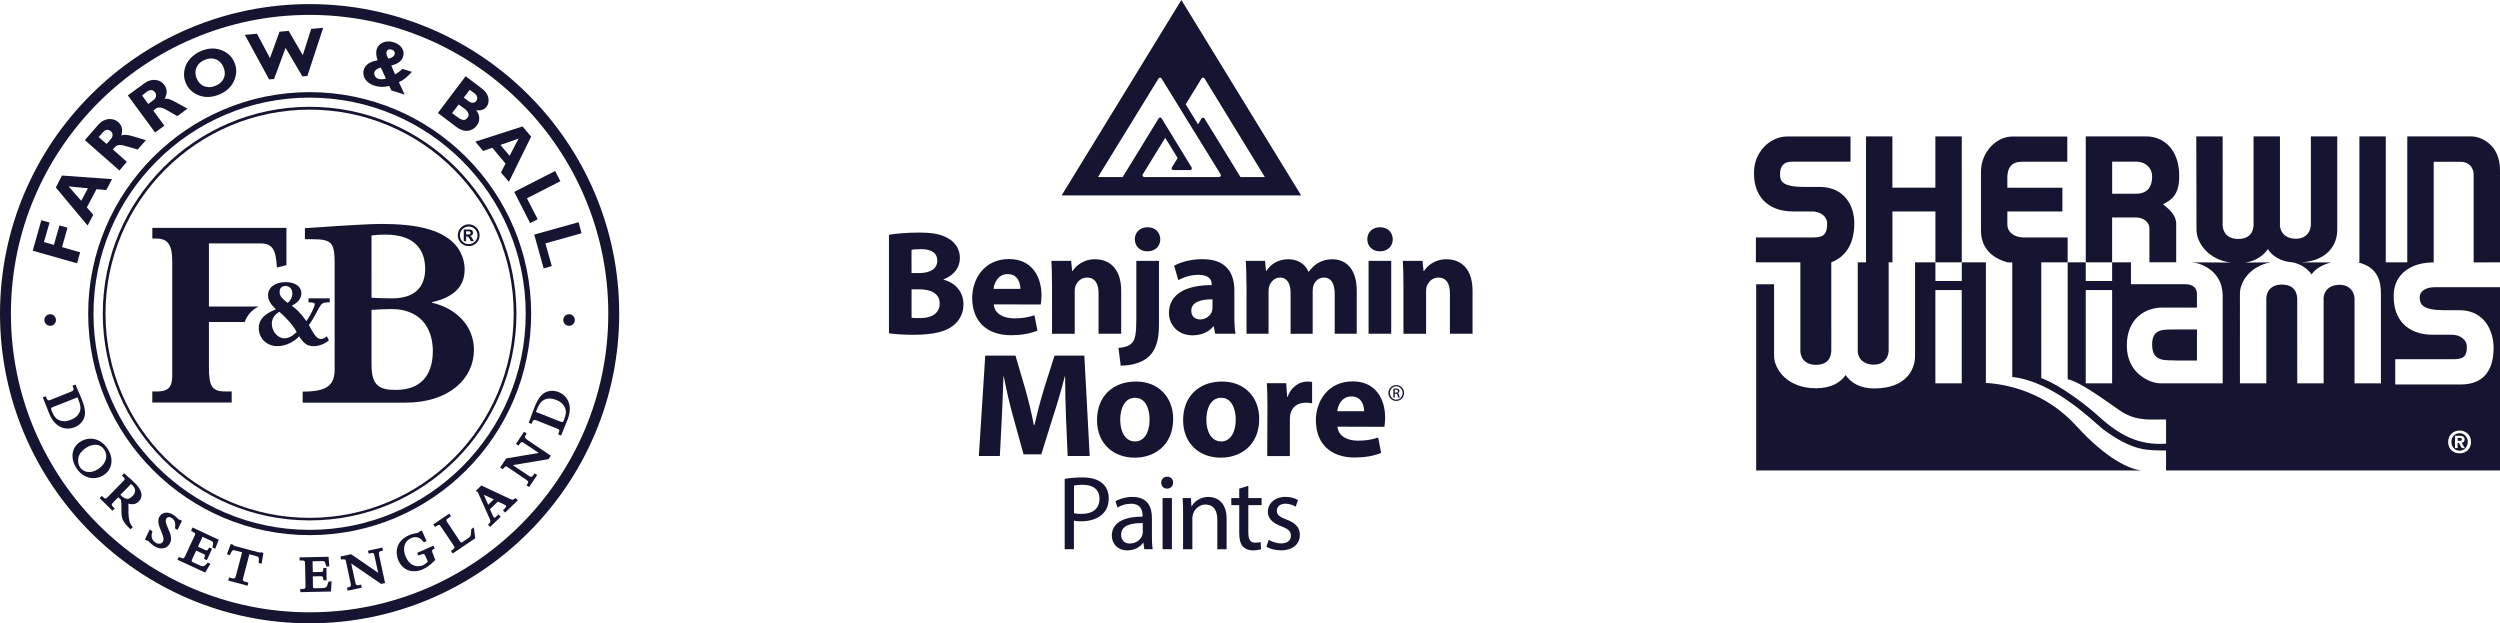 <svg xml:space="preserve" style="enable-background:new 0 0 616.11 153.61;" viewBox="0 0 616.11 153.61" y="0px" x="0px" xmlns:xlink="http://www.w3.org/1999/xlink" xmlns="http://www.w3.org/2000/svg" id="Layer_1" version="1.1">
<style type="text/css">
	.st0{fill:#151531;}
	.st1{fill-rule:evenodd;clip-rule:evenodd;fill:#151531;}
</style>
<g>
	<path d="M291.14,0l-29.51,48.16h59.03L291.14,0z M300.44,43.63L300.44,43.63l-5.34,0h-7.8l-5.31,0
		c0,0-0.43-0.02-0.43-0.43c0-0.07,0.06-0.21,0.06-0.21l5.54-9.02l3.06,4.98l-1.43,2.31h-0.01c-0.04,0.07-0.06,0.14-0.06,0.22
		c0,0.24,0.19,0.43,0.43,0.43h4.15c0.24,0,0.43-0.19,0.43-0.43c0-0.08-0.02-0.15-0.06-0.22v0l-7.39-12.08l-0.07-0.09
		c-0.07-0.08-0.19-0.13-0.3-0.13c-0.27,0-0.37,0.21-0.37,0.21l-8.86,14.46l-6.09,0l14.91-24.27c0.07-0.13,0.22-0.22,0.38-0.22
		c0.26,0,0.38,0.22,0.38,0.22l14.57,23.63v0.01c0.03,0.06,0.05,0.13,0.05,0.2C300.87,43.43,300.68,43.63,300.44,43.63z
		 M296.85,29.22c-0.08-0.13-0.21-0.21-0.38-0.21c-0.26,0-0.37,0.22-0.37,0.22l-0.86,1.41l-3.03-4.93l3.89-6.35
		c0,0,0.11-0.23,0.38-0.23c0.16,0,0.3,0.09,0.38,0.22l14.85,24.28h-6L296.85,29.22z" class="st0"></path>
	<path d="M219.09,57.87c1.47-0.3,4.41-0.55,7.23-0.55c3.42,0,5.51,0.33,7.3,1.4c1.73,0.92,2.94,2.6,2.94,4.88
		c0,2.16-1.28,4.19-4.04,5.25v0.07c2.82,0.74,4.92,2.9,4.92,6.1c0,2.28-1.03,4.04-2.57,5.25c-1.8,1.43-4.81,2.24-9.73,2.24
		c-2.75,0-4.81-0.19-6.06-0.37V57.87z M224.64,67.3h1.83c2.97,0,4.52-1.21,4.52-3.04c0-1.88-1.43-2.86-3.96-2.86
		c-1.25,0-1.95,0.07-2.39,0.18V67.3z M224.64,78.28c0.55,0.11,1.21,0.11,2.17,0.11c2.53,0,4.77-0.99,4.77-3.6
		c0-2.5-2.24-3.49-5.02-3.49h-1.91V78.28z" class="st0"></path>
	<path d="M244.91,75.01c0.18,2.35,2.46,3.45,5.07,3.45c1.91,0,3.45-0.26,4.95-0.77l0.74,3.78
		c-1.84,0.77-4.07,1.14-6.5,1.14c-6.09,0-9.58-3.52-9.58-9.18c0-4.56,2.86-9.59,9.07-9.59c5.8,0,8.01,4.52,8.01,8.96
		c0,0.95-0.11,1.8-0.19,2.24L244.91,75.01z M251.47,71.19c0-1.33-0.59-3.64-3.12-3.64c-2.39,0-3.34,2.17-3.49,3.64H251.47z" class="st0"></path>
	<path d="M259.26,70.02c0-2.24-0.07-4.11-0.14-5.73h4.85l0.26,2.5h0.11c0.74-1.17,2.53-2.9,5.54-2.9
		c3.67,0,6.43,2.46,6.43,7.75v10.61h-5.58v-9.95c0-2.31-0.81-3.89-2.83-3.89c-1.54,0-2.46,1.07-2.86,2.09
		c-0.15,0.37-0.18,0.88-0.18,1.4v10.36h-5.59V70.02z" class="st0"></path>
	<path d="M275.64,85.74c1.43-0.11,2.6-0.44,3.3-1.18c0.81-0.84,1.1-2.27,1.1-5.84V64.29h5.58v15.79
		c0,3.89-0.84,6.28-2.53,7.82c-1.66,1.51-4.26,2.21-6.9,2.21L275.64,85.74z M282.76,61.94c-1.87,0-3.09-1.32-3.09-2.97
		c0-1.69,1.25-2.97,3.16-2.97c1.91,0,3.08,1.28,3.12,2.97c0,1.65-1.21,2.97-3.16,2.97H282.76z" class="st0"></path>
	<path d="M304.2,77.91c0,1.69,0.07,3.34,0.3,4.33h-5.04l-0.33-1.8h-0.11c-1.18,1.43-3.01,2.2-5.14,2.2
		c-3.64,0-5.8-2.64-5.8-5.51c0-4.66,4.19-6.87,10.54-6.87v-0.22c0-0.95-0.52-2.31-3.27-2.31c-1.84,0-3.78,0.62-4.96,1.32l-1.03-3.56
		c1.25-0.7,3.71-1.62,6.98-1.62c5.99,0,7.86,3.52,7.86,7.75V77.91z M298.8,73.76c-2.93,0-5.21,0.69-5.21,2.83
		c0,1.43,0.96,2.13,2.21,2.13c1.36,0,2.53-0.92,2.9-2.05c0.07-0.3,0.11-0.63,0.11-0.96V73.76z" class="st0"></path>
	<path d="M307.18,70.02c0-2.24-0.08-4.11-0.15-5.73h4.74l0.22,2.46h0.11c0.77-1.18,2.39-2.86,5.44-2.86
		c2.35,0,4.14,1.21,4.92,3.09h0.07c0.7-0.96,1.47-1.69,2.35-2.21c1-0.55,2.1-0.88,3.42-0.88c3.45,0,6.06,2.42,6.06,7.78v10.58h-5.43
		v-9.73c0-2.6-0.84-4.11-2.65-4.11c-1.32,0-2.2,0.88-2.6,1.95c-0.11,0.4-0.18,0.95-0.18,1.4v10.5h-5.44V72.19
		c0-2.24-0.81-3.78-2.6-3.78c-1.43,0-2.28,1.1-2.61,1.98c-0.18,0.44-0.22,0.95-0.22,1.43v10.43h-5.43V70.02z" class="st0"></path>
	<path d="M340.04,61.94c-1.87,0-3.08-1.32-3.08-2.97c0-1.69,1.24-2.97,3.16-2.97c1.91,0,3.08,1.28,3.12,2.97
		c0,1.65-1.21,2.97-3.16,2.97H340.04z M337.28,64.29h5.58v17.96h-5.58V64.29z" class="st0"></path>
	<path d="M345.87,70.02c0-2.24-0.07-4.11-0.15-5.73h4.85l0.26,2.5h0.11c0.74-1.17,2.53-2.9,5.54-2.9
		c3.67,0,6.42,2.46,6.42,7.75v10.61h-5.58v-9.95c0-2.31-0.81-3.89-2.83-3.89c-1.54,0-2.45,1.07-2.86,2.09
		c-0.14,0.37-0.18,0.88-0.18,1.4v10.36h-5.58V70.02z" class="st0"></path>
	<path d="M262.71,102.91c-0.11-2.97-0.22-6.53-0.22-10.17h-0.07c-0.81,3.16-1.83,6.68-2.79,9.58l-3.01,9.65h-4.37
		l-2.64-9.54c-0.81-2.94-1.62-6.43-2.24-9.69h-0.07c-0.11,3.34-0.26,7.16-0.41,10.24l-0.48,9.4h-5.18l1.58-24.75h7.45l2.43,8.3
		c0.81,2.83,1.54,5.91,2.09,8.81h0.15c0.66-2.87,1.5-6.09,2.35-8.89l2.61-8.22h7.34l1.32,24.75h-5.43L262.71,102.91z" class="st0"></path>
	<path d="M279.64,112.79c-5.25,0-9.29-3.45-9.29-9.25c0-5.8,3.82-9.51,9.62-9.51c5.47,0,9.15,3.78,9.15,9.21
		c0,6.54-4.67,9.55-9.44,9.55H279.64z M279.75,108.79c2.21,0,3.56-2.17,3.56-5.4c0-2.64-1.02-5.36-3.56-5.36
		c-2.64,0-3.68,2.72-3.68,5.4c0,3.04,1.29,5.36,3.64,5.36H279.75z" class="st0"></path>
	<path d="M300.86,112.79c-5.25,0-9.29-3.45-9.29-9.25c0-5.8,3.82-9.51,9.62-9.51c5.47,0,9.14,3.78,9.14,9.21
		c0,6.54-4.66,9.55-9.44,9.55H300.86z M300.97,108.79c2.21,0,3.57-2.17,3.57-5.4c0-2.64-1.03-5.36-3.57-5.36
		c-2.64,0-3.67,2.72-3.67,5.4c0,3.04,1.29,5.36,3.64,5.36H300.97z" class="st0"></path>
	<path d="M312.35,100.34c0-2.64-0.04-4.37-0.15-5.91h4.78l0.22,3.35h0.14c0.92-2.65,3.09-3.75,4.84-3.75
		c0.52,0,0.77,0.03,1.18,0.11v5.25c-0.47-0.07-0.92-0.15-1.54-0.15c-2.06,0-3.45,1.07-3.82,2.83c-0.07,0.37-0.12,0.77-0.12,1.25
		v9.07h-5.58L312.35,100.34z" class="st0"></path>
	<path d="M329.61,105.15c0.18,2.35,2.46,3.45,5.07,3.45c1.91,0,3.45-0.26,4.96-0.77l0.73,3.78
		c-1.83,0.77-4.08,1.14-6.5,1.14c-6.09,0-9.58-3.52-9.58-9.18c0-4.55,2.86-9.58,9.07-9.58c5.8,0,8,4.51,8,8.96
		c0,0.96-0.11,1.8-0.18,2.24L329.61,105.15z M336.18,101.33c0-1.32-0.59-3.63-3.12-3.63c-2.39,0-3.35,2.17-3.49,3.63H336.18z" class="st0"></path>
	<path d="M262.41,118.02c1.1-0.21,2.53-0.36,4.35-0.36c2.24,0,3.88,0.52,4.92,1.46c0.97,0.83,1.56,2.11,1.56,3.67
		c0,1.59-0.47,2.84-1.38,3.75c-1.2,1.27-3.15,1.93-5.37,1.93c-0.68,0-1.3-0.02-1.83-0.16v7.04h-2.27V118.02z M264.68,126.47
		c0.5,0.13,1.15,0.18,1.88,0.18c2.77,0,4.4-1.35,4.4-3.72c0-2.34-1.64-3.46-4.14-3.46c-0.99,0-1.74,0.1-2.14,0.19V126.47z" class="st0"></path>
	<path d="M283.88,132.33c0,1.1,0.05,2.16,0.18,3.02H282l-0.21-1.59h-0.08c-0.68,0.99-2.06,1.88-3.85,1.88
		c-2.56,0-3.86-1.8-3.86-3.62c0-3.05,2.71-4.72,7.58-4.69v-0.26c0-1.04-0.29-2.94-2.86-2.92c-1.2,0-2.42,0.34-3.31,0.94l-0.52-1.54
		c1.04-0.65,2.58-1.09,4.17-1.09c3.88,0,4.82,2.63,4.82,5.16V132.33z M281.64,128.92c-2.51-0.05-5.35,0.39-5.35,2.84
		c0,1.51,0.99,2.19,2.13,2.19c1.67,0,2.74-1.04,3.1-2.11c0.07-0.24,0.11-0.5,0.11-0.73V128.92z" class="st0"></path>
	<path d="M287.6,120.42c-0.86,0-1.43-0.68-1.43-1.48c0-0.81,0.59-1.46,1.48-1.46c0.89,0,1.46,0.65,1.46,1.46
		c0,0.81-0.58,1.48-1.49,1.48H287.6z M286.51,122.74h2.3v12.61h-2.3V122.74z" class="st0"></path>
	<path d="M291.56,126.15c0-1.33-0.03-2.37-0.11-3.41h2.04l0.13,2.06h0.05c0.62-1.17,2.09-2.34,4.17-2.34
		c1.75,0,4.45,1.04,4.45,5.36v7.54H300v-7.27c0-2.04-0.75-3.75-2.92-3.75c-1.48,0-2.66,1.07-3.07,2.35
		c-0.11,0.29-0.16,0.7-0.16,1.07v7.61h-2.29V126.15z" class="st0"></path>
	<path d="M307.64,119.72v3.02h3.28v1.75h-3.28v6.8c0,1.56,0.44,2.45,1.71,2.45c0.63,0,0.99-0.06,1.33-0.16l0.1,1.75
		c-0.44,0.16-1.14,0.31-2.02,0.31c-1.07,0-1.93-0.37-2.48-0.97c-0.62-0.71-0.88-1.82-0.88-3.3v-6.88h-1.95v-1.75h1.95v-2.32
		L307.64,119.72z" class="st0"></path>
	<path d="M312.66,133.03c0.7,0.42,1.9,0.89,3.05,0.89c1.64,0,2.42-0.81,2.42-1.88c0-1.1-0.65-1.69-2.32-2.32
		c-2.29-0.83-3.36-2.06-3.36-3.57c0-2.03,1.67-3.7,4.35-3.7c1.28,0,2.4,0.34,3.08,0.78l-0.55,1.64c-0.5-0.29-1.4-0.73-2.58-0.73
		c-1.35,0-2.08,0.78-2.08,1.72c0,1.07,0.73,1.54,2.37,2.17c2.16,0.81,3.3,1.9,3.3,3.8c0,2.24-1.74,3.8-4.69,3.8
		c-1.38,0-2.66-0.37-3.54-0.89L312.66,133.03z" class="st0"></path>
	<path d="M344.11,94.89c1.07,0,1.92,0.87,1.92,1.96c0,1.11-0.85,1.96-1.93,1.96c-1.07,0-1.94-0.86-1.94-1.96
		C342.16,95.76,343.03,94.89,344.11,94.89L344.11,94.89z M344.1,95.19c-0.87,0-1.57,0.74-1.57,1.65c0,0.93,0.71,1.66,1.58,1.66
		c0.87,0.01,1.56-0.73,1.56-1.65C345.67,95.93,344.98,95.19,344.1,95.19L344.1,95.19z M343.73,97.98h-0.35V95.8
		c0.18-0.03,0.35-0.05,0.62-0.05c0.33,0,0.55,0.07,0.68,0.17c0.13,0.09,0.2,0.24,0.2,0.45c0,0.28-0.19,0.46-0.43,0.53v0.02
		c0.19,0.03,0.32,0.2,0.36,0.53c0.06,0.34,0.1,0.47,0.14,0.54h-0.37c-0.04-0.07-0.1-0.27-0.14-0.56c-0.05-0.27-0.19-0.38-0.47-0.38
		h-0.25V97.98z M343.73,96.77h0.26c0.28,0,0.53-0.1,0.53-0.37c0-0.19-0.14-0.39-0.53-0.39c-0.12,0-0.19,0.01-0.26,0.02V96.77z" class="st0"></path>
</g>
<g>
	<path d="M511.7,104.96c-7.27-7.96-16.26-10.22-22.29-10.59V64.65h-5.94v4.6h-6.5v-4.6h-5.02v23.04
		c0,3.53-2.32,8.04-10.08,8.04c-3.53,0-5.85-1.49-7.01-3.3c-1.3,1.81-3.48,3.25-7.34,3.25c-6.97,0-10.31-4.6-10.31-8.03v-17.6h-4.41
		v45.89h94.8C524.98,115.55,519.5,113.51,511.7,104.96L511.7,104.96z M483.46,94.47h-6.5V71.48h6.5V94.47z M533.06,50.34
		c1.95-1.02,4-2.14,4-6.97c0-6.6-3.9-9.75-8.08-9.75h-14.96v31.03h6.5V53.59h5.85c1.95,0,3.34,1.21,3.34,2.69v8.36h6.6v-9.57
		C536.22,52.85,534.46,51.46,533.06,50.34L533.06,50.34z M526.47,47.74h-5.94v-7.9h6.13c1.86,0.09,3.72,1.3,3.72,3.72
		C530.37,45.98,529.25,47.74,526.47,47.74L526.47,47.74z" class="st1"></path>
	<path d="M476.96,33.62v12.63h-10.59V33.62h-6.5v31.03h-2.04v22.06c0.28,2.32,2.09,3.16,3.95,3.16
		c1.72,0,3.39-0.88,3.67-3.25V64.65h0.93V52.11h10.59v12.54h6.5V33.62H476.96L476.96,33.62z M448.81,46.07h-4.09
		c-5.76,0-6.04-1.58-6.04-3.16c0-2.14,1.11-3.06,2.88-3.06h14.49v-6.22h-15.51c-4.6,0-8.27,4.13-8.27,8.73v0.51
		c0,5.16,3.07,9.24,9.66,9.24h4.46c2.04-0.09,3.9,1.11,3.9,2.97c0,2.23-0.56,3.44-3.25,3.44h-14.31v6.13h10.96v22.02
		c0.23,2.32,1.86,3.25,3.81,3.25c2.14,0,3.58-0.93,3.81-3.25V64.65c3.58-1.39,5.67-4.55,5.67-9.66
		C456.98,50.81,454.66,46.26,448.81,46.07L448.81,46.07z M536.32,88.85h5.11v-7.66h-5.2c-2.79,0.09-5.95-0.46-5.85,3.9
		C530.46,89.45,533.99,88.66,536.32,88.85z" class="st1"></path>
	<path d="M616.11,64.65V41.89c0-6.13-4.55-8.27-7.06-8.27h-15.79v31.03h-5.3V33.62h-6.5v31.03h-0.42
		c5.04,1.15,5.72,4.77,5.72,7.71v22.11h-6.5V73.43c-0.28-2.37-1.95-3.25-3.67-3.25c-1.86,0-3.67,0.84-3.95,3.16v21.13h-6.5V73.38
		c-0.23-2.32-1.67-3.25-3.81-3.25c-1.95,0-3.58,0.93-3.81,3.25v21.09h-6.5V72.36c0-2.93,2.44-6.67,7.48-7.71l-6.16,0.06
		c2.78-0.41,4.47-1.79,5.56-3.31c1.07,1.67,3.12,3.06,6.2,3.27c2.2,0.51,3.63,1.63,4.58,2.96c0.82-1.28,2.61-2.41,4.83-2.97h-7.28
		c6.71-0.48,8.77-4.67,8.77-7.99V33.62h-6.5v21.97c-0.28,2.37-1.95,3.25-3.67,3.25c-1.86,0-3.67-0.84-3.95-3.16V33.62h-6.5v22.02
		c-0.23,2.32-1.67,3.25-3.81,3.25c-1.95,0-3.58-0.93-3.81-3.25V33.62h-6.5l0.05,22.99c0,3.11,2.74,7.33,8.43,8.1l-9.59-0.06
		c1.49,0,7.62,1.67,7.62,8.27v21.55H532.5c-2.79,0-8.36-2.51-8.36-9.29c0-6.78,4.64-9.38,8.73-9.38h8.55v-3.07
		c0.09-1.76-0.93-2.79-3.25-2.69h-13.01v-5.39h-4.64v4.6h-6.5v-4.6h-4.46v28.8c3.16,0.65,9.57,5.48,13.38,8.08
		c4.09,2.42,7.25,1.76,10.87,1.86v5.95c-6.6,0.46-11.43-2.04-16.44-6.6c-2.92-2.65-9.2-7.62-14.31-9.57V64.65h6.5v-6.13h-10.87
		c-2.42,0-3.99-1.49-3.99-3.06v-3.34h13.56v-5.85H494.7v-2.51c0-2.42,1.02-3.9,3.62-3.9h11.15v-6.22H496c-4.37,0-7.8,4.27-7.8,8.55
		v14.58c0,4.74,3.16,6.97,6.6,7.9h1.11v28.24c9.85,1.02,19.41,10.4,22.29,12.82c7.71,5.67,11.05,5.2,15.61,5.3v4.92h82.3V70.78
		h-16.07c-2.04,0-3.72,0.84-3.72,2.51c0,1.76,0.74,3.16,6.04,3.16h4.09c5.85,0.18,8.08,5.11,8.08,9.29c0,5.11-2.14,9.01-8.08,9.01
		h-16.16v-6.22h14.31c2.69,0,3.34-0.84,3.34-3.06c0-1.86-1.86-3.07-3.9-2.97h-4.46c-6.6,0-9.66-4.09-9.66-9.24v-0.51
		c0-4.39,3.22-7.76,9.01-8.06l0.84-0.02v-24.8h6.6c2.14,0,3.25,1.49,3.25,3.25v21.55L616.11,64.65L616.11,64.65L616.11,64.65z
		 M520.52,94.47h-6.5V71.48h6.5V94.47L520.52,94.47z M606.15,106.11c1.49,0,2.82,1.03,2.82,2.81c0,1.78-1.33,2.81-2.82,2.81
		c-1.49,0-2.82-1.03-2.82-2.81C603.33,107.14,604.66,106.11,606.15,106.11z" class="st1"></path>
	<path d="M606.15,106.76c-1.12,0-2.01,0.86-2.01,2.15c0,1.29,0.9,2.16,2.01,2.15v0.01c1.08,0,2.01-0.87,2.01-2.16
		C608.16,107.62,607.23,106.76,606.15,106.76z M606.68,110.42l-0.7-1.27h-0.31v1.27h-0.65v-3.02h1.13c0.78,0,1.24,0.22,1.24,0.91
		c0,0.56-0.33,0.76-0.73,0.79l0.77,1.32L606.68,110.42L606.68,110.42L606.68,110.42z" class="st1"></path>
	<path d="M606.25,108.64c0.29,0,0.46-0.06,0.46-0.39c0-0.31-0.33-0.34-0.58-0.34h-0.45v0.73H606.25z" class="st1"></path>
</g>
<g>
	<path d="M76.3,24.06c-29.36,0-53.26,23.9-53.26,53.26s23.9,53.26,53.26,53.26s53.26-23.9,53.26-53.26
		S105.66,24.06,76.3,24.06 M76.3,131.88c-30.09,0-54.57-24.48-54.57-54.57s24.48-54.6,54.57-54.6s54.6,24.48,54.6,54.6
		S106.42,131.88,76.3,131.88" class="st0"></path>
	<path d="M76.3,3.67C35.71,3.67,2.69,36.7,2.69,77.29S35.71,150.9,76.3,150.9s73.61-33.02,73.61-73.61
		S116.89,3.67,76.3,3.67 M76.3,153.61c-42.06,0-76.3-34.24-76.3-76.3c0-42.09,34.21-76.3,76.3-76.3s76.3,34.21,76.3,76.3
		C152.6,119.37,118.38,153.61,76.3,153.61" class="st0"></path>
	<path d="M76.3,27.02c-27.74,0-50.3,22.55-50.3,50.3s22.55,50.3,50.3,50.3s50.3-22.55,50.3-50.3
		C126.59,49.57,104.04,27.02,76.3,27.02 M76.3,128.25c-28.11,0-50.97-22.86-50.97-50.97S48.19,26.32,76.3,26.32
		s50.97,22.86,50.97,50.97S104.41,128.25,76.3,128.25" class="st0"></path>
	<path d="M91.53,58.03c1.13-0.15,2.11-0.21,3.48-0.21c7.9,0,9.77,4.49,9.77,8.45c0,3.54-1.65,7.26-8.18,7.26
		c-1.25,0-3.6-0.06-5.04-0.15V58.03H91.53z M82.49,90.68c0,4.09-1.5,5.83-7.9,5.83v2.72h25.33c10.8,0,16.88-5.95,16.88-13
		c0-5.62-4-10.16-10.35-11.63v-0.12c5.43-1.25,8.06-3.88,8.06-8.09c0-2.14-0.85-4.58-2.5-6.29c-3.54-3.72-9.83-4.91-18.01-4.91
		c-2.81,0-6.68,0.27-10.62,0.49c-3.48,0.21-6.62,0.49-8.24,0.55v2.72h1.65c4.97,0,5.68,0.76,5.68,6.07v25.67H82.49z M91.53,76.37
		c0.98-0.06,3.54-0.21,4.79-0.21c8.51,0,10.35,6.16,10.35,10.32c0,4.64-1.83,9.61-9.16,9.61c-4.18,0-5.95-1.19-5.95-6.23V76.37
		H91.53z" class="st0"></path>
	<path d="M115.51,55.28c-1.5,0-2.69,1.22-2.69,2.69c0,1.5,1.19,2.69,2.69,2.69s2.69-1.19,2.69-2.69
		C118.2,56.5,116.98,55.28,115.51,55.28 M115.51,55.83c1.19,0,2.17,0.95,2.17,2.17c0,1.19-0.98,2.17-2.17,2.17s-2.17-0.98-2.17-2.17
		C113.35,56.78,114.32,55.83,115.51,55.83 M116.77,59.4l-0.34-0.58c-0.27-0.52-0.37-0.58-0.61-0.67l0,0
		c0.49-0.06,0.76-0.37,0.76-0.79c0-0.46-0.27-0.79-0.89-0.79h-1.4v2.87h0.58v-1.16h0.09c0.24,0,0.37,0.03,0.46,0.15
		c0.12,0.12,0.27,0.37,0.4,0.55l0.24,0.46h0.7V59.4z M114.87,57.78v-0.79h0.52c0.4,0,0.58,0.15,0.58,0.4c0,0.21-0.12,0.4-0.52,0.4
		L114.87,57.78L114.87,57.78z" class="st0"></path>
	<polygon points="10.19,54.27 12.21,54.85 10.83,59.65 13.28,60.35 14.65,55.56 16.63,56.11 15.29,60.9 19.75,62.18 
		18.98,64.89 8.06,61.78" class="st0"></polygon>
	<path d="M21.67,46.4l-4.76-0.46l3.11,3.54L21.67,46.4z M15.26,43.26l12.36,0.89l-1.43,2.69l-2.41-0.21l-2.38,4.49
		l1.59,1.8l-1.4,2.66l-7.84-9.37L15.26,43.26z" class="st0"></path>
	<path d="M24.32,33.77l1.95,1.71l0.98-1.13c0.31-0.37,0.49-0.7,0.49-1.07c0-0.37-0.12-0.67-0.46-0.95
		c-0.64-0.55-1.31-0.43-2.01,0.37L24.32,33.77z M20.91,34.53l3.33-3.81c0.73-0.82,1.56-1.28,2.47-1.37
		c0.95-0.09,1.74,0.15,2.41,0.73c0.95,0.82,1.19,1.92,0.79,3.3c0.58-0.24,1.43-0.21,2.66,0.15c1.19,0.37,2.32,0.7,3.39,1.01
		l-2.04,2.32c-0.4-0.12-1.16-0.34-2.23-0.67c-1.1-0.34-1.86-0.49-2.29-0.46c-0.43,0.06-0.79,0.21-1.04,0.49l-0.55,0.61l3.45,3.05
		l-1.83,2.14L20.91,34.53z" class="st0"></path>
	<path d="M35.01,23.54l1.53,2.08l1.19-0.89c0.4-0.27,0.61-0.58,0.7-0.95c0.09-0.34,0-0.7-0.24-1.04
		c-0.52-0.7-1.19-0.7-2.08-0.09L35.01,23.54z M31.5,23.51l4.09-2.99c0.89-0.64,1.8-0.92,2.72-0.82c0.95,0.09,1.65,0.52,2.2,1.25
		c0.73,1.01,0.76,2.14,0.06,3.39c0.61-0.12,1.46,0.12,2.53,0.73c1.1,0.61,2.11,1.19,3.11,1.71l-2.5,1.83
		c-0.37-0.18-1.04-0.58-2.04-1.16c-0.98-0.58-1.71-0.89-2.14-0.95c-0.43-0.03-0.82,0.03-1.1,0.27l-0.64,0.49l2.72,3.72l-2.29,1.68
		L31.5,23.51z" class="st0"></path>
	<path d="M53.13,21.13c0.98-0.4,1.68-1.04,2.01-1.86c0.37-0.82,0.34-1.74-0.06-2.69c-0.4-0.95-1.01-1.62-1.86-1.95
		c-0.85-0.34-1.77-0.31-2.75,0.12c-1.01,0.4-1.68,1.04-2.04,1.86c-0.37,0.82-0.37,1.74,0.03,2.69c0.4,0.95,1.01,1.62,1.86,1.95
		C51.24,21.59,52.16,21.56,53.13,21.13 M49.59,12.55c1.77-0.73,3.45-0.79,5.01-0.18c1.56,0.61,2.62,1.65,3.2,3.08
		c0.61,1.46,0.55,2.93-0.12,4.46c-0.67,1.53-1.89,2.66-3.66,3.39c-1.77,0.73-3.45,0.79-5.01,0.21c-1.56-0.61-2.62-1.62-3.24-3.08
		c-0.58-1.43-0.55-2.93,0.09-4.46C46.6,14.45,47.82,13.32,49.59,12.55" class="st0"></path>
	<polygon points="70.38,11.79 67.54,19.48 66.32,19.57 60.34,8.59 63.33,8.31 66.53,14.32 68.88,7.82 71.14,7.61 
		74.62,13.59 76.69,7.12 79.65,6.85 75.75,18.72 74.53,18.84" class="st0"></polygon>
	<path d="M95.71,14.45c0.85-0.18,1.34-0.52,1.53-1.01c0.09-0.27,0.06-0.52-0.06-0.73c-0.12-0.21-0.34-0.4-0.64-0.49
		c-0.31-0.09-0.55-0.09-0.79,0c-0.24,0.09-0.4,0.27-0.46,0.49C95.13,13.13,95.28,13.71,95.71,14.45 M95.1,19.36l-1.25-2.72
		c-0.89,0.24-1.4,0.61-1.56,1.1c-0.12,0.34-0.06,0.67,0.12,1.01c0.18,0.34,0.46,0.55,0.82,0.67C93.75,19.6,94.4,19.57,95.1,19.36
		 M99.19,16.98l2.32,0.73c-1.07,1.22-2.14,2.08-3.2,2.53l1.4,3.08l-3.27-1.04l-0.52-1.1c-1.25,0.34-2.5,0.31-3.72-0.09
		c-0.98-0.31-1.71-0.85-2.2-1.59c-0.49-0.76-0.58-1.53-0.34-2.35c0.4-1.22,1.53-1.98,3.39-2.29c-0.37-1.1-0.43-2.01-0.21-2.72
		c0.24-0.79,0.79-1.37,1.59-1.68c0.79-0.34,1.68-0.34,2.62-0.03c0.92,0.31,1.59,0.76,2.01,1.43c0.43,0.67,0.52,1.37,0.27,2.14
		c-0.34,1.04-1.31,1.77-2.9,2.14l0.92,2.17C98.03,17.96,98.61,17.53,99.19,16.98" class="st0"></path>
	<path d="M115.76,22.14l-1.46,1.92l1.19,0.89c0.37,0.27,0.7,0.4,1.07,0.37c0.34-0.03,0.61-0.18,0.82-0.46
		c0.21-0.27,0.27-0.58,0.21-0.92c-0.06-0.34-0.27-0.64-0.64-0.92L115.76,22.14z M113.04,25.74l-1.62,2.14l1.28,0.95
		c0.61,0.46,1.1,0.7,1.5,0.73c0.4,0.03,0.73-0.15,1.04-0.58c0.24-0.31,0.31-0.67,0.18-1.04c-0.12-0.37-0.37-0.7-0.79-1.04
		L113.04,25.74z M114.75,18.78l3.91,2.96c0.95,0.7,1.5,1.5,1.68,2.32c0.18,0.85,0.06,1.59-0.4,2.2c-0.58,0.79-1.46,1.07-2.59,0.89
		c0.49,0.64,0.76,1.28,0.76,1.95c0.03,0.67-0.18,1.28-0.61,1.83c-0.58,0.79-1.34,1.22-2.26,1.31c-0.92,0.09-1.89-0.27-2.93-1.07
		l-4.39-3.33L114.75,18.78z" class="st0"></path>
	<path d="M125.59,38.4l2.2-4.24l-4.46,1.56L125.59,38.4z M130.9,33.67l-5.49,11.14l-1.95-2.32l1.13-2.17l-3.27-3.91
		l-2.26,0.79l-1.92-2.29l11.63-3.75L130.9,33.67z" class="st0"></path>
	<polygon points="132.51,54.03 130.65,54.98 126.72,47.29 136.82,42.13 138.1,44.66 129.86,48.87" class="st0"></polygon>
	<polygon points="135.99,65.57 133.98,66.15 131.66,57.81 142.59,54.76 143.32,57.48 134.41,59.98" class="st0"></polygon>
	<path d="M141.67,78.87c0,0.79-0.64,1.43-1.43,1.43s-1.43-0.64-1.43-1.43c0-0.79,0.64-1.43,1.43-1.43
		C141.03,77.41,141.67,78.08,141.67,78.87" class="st0"></path>
	<path d="M13.79,78.87c0,0.79-0.64,1.43-1.43,1.43c-0.79,0-1.43-0.64-1.43-1.43c0-0.79,0.64-1.43,1.43-1.43
		C13.15,77.41,13.79,78.08,13.79,78.87" class="st0"></path>
	<path d="M51.49,90.5V79.36h8.82c0.58-1.71,1.83-3.08,3.45-3.81H51.49V59.98h12.63c2.96,0,3.88,1.4,4.12,5.95l2.35-0.58
		v-9.19H37.54v2.62h0.85c2.87,0,4.06,1.31,4.06,5.74v28.02c0,2.96-1.04,3.94-3.88,3.94h-1.04v2.72H57.1v-2.72h-1.25
		C52.34,96.51,51.49,95.47,51.49,90.5" class="st0"></path>
	<path d="M68.91,71.91c0-0.89,0.55-1.43,1.43-1.43c1.04,0,1.71,0.73,1.71,1.86c0,0.89-0.34,1.59-1.13,2.32
		C69.52,73.59,68.91,72.98,68.91,71.91 M80.54,82.87c-0.46,0.43-1.04,0.67-1.46,0.67c-1.16,0-1.8-1.43-2.96-3.42
		c1.53-2.08,2.44-4.46,3.11-5.13c0.37-0.37,0.76-0.46,1.59-0.46h0.43v-1.01h-5.22v1.01h0.31c0.89,0,1.22,0.12,1.22,0.46
		c0,0.61-1.07,2.75-2.04,4.15c-1.46-1.98-2.29-2.84-3.63-3.81c1.56-0.73,2.38-1.8,2.38-3.05c0-1.68-1.53-2.75-3.85-2.75
		c-2.59,0-4.36,1.28-4.36,3.2c0,1.22,0.58,2.23,1.95,3.48c-2.93,1.19-4.24,2.59-4.24,4.61c0,2.75,2.14,4.49,4.61,4.49
		c1.83,0,3.94-0.92,5.34-2.41c1.16,1.77,1.98,2.41,3.6,2.41c1.31,0,2.81-0.58,3.75-1.46L80.54,82.87z M66.99,79.76
		c0-1.19,0.61-2.17,1.86-2.93c1.62,1.43,3.3,3.17,4.27,5.01c-1.16,1.07-2.04,1.53-3.02,1.53C68.42,83.36,66.99,81.68,66.99,79.76" class="st0"></path>
	<path d="M19.59,101.61c-0.37,0.82-1.07,1.46-2.14,1.86c-0.55,0.21-1.1,0.34-1.62,0.34c-0.43,0-0.85-0.09-1.22-0.24
		c-0.82-0.34-1.37-1.04-1.86-2.32c-0.12-0.27-0.21-0.55-0.15-0.64c0.03-0.12,0.24-0.21,0.55-0.34l5.95-2.35
		c0.12,0.24,0.21,0.52,0.27,0.7C19.9,99.93,19.96,100.79,19.59,101.61 M20.69,103.1c0.46-1.07,0.31-2.53-0.49-4.55
		c-0.18-0.46-0.43-1.07-0.7-1.71c-0.24-0.49-0.7-1.53-0.82-1.89l-0.09-0.18l-0.73,0.27l0.09,0.21c0.18,0.46,0.24,0.7,0.15,0.85
		c-0.06,0.15-0.27,0.31-0.67,0.46l-4.88,1.95c-0.21,0.09-0.43,0.15-0.58,0.15c-0.18,0-0.34-0.12-0.61-0.82l-0.09-0.18l-0.73,0.27
		l1.59,4c1.28,3.2,3.42,3.69,4.58,3.69c0.55,0,1.13-0.12,1.65-0.31C19.44,104.87,20.26,104.11,20.69,103.1" class="st0"></path>
	<path d="M19.32,112.81c0.21-0.95,0.85-1.77,1.83-2.41c0.79-0.52,1.59-0.79,2.32-0.79c0.92,0,1.71,0.43,2.23,1.25
		c1.01,1.53,0.4,3.48-1.5,4.73c-1.71,1.13-3.57,0.95-4.49-0.43C19.29,114.46,19.14,113.63,19.32,112.81 M27.44,114.12
		c0.15-1.19-0.18-2.47-1.01-3.66c-1.01-1.5-2.5-2.35-4.12-2.35c-0.92,0-1.83,0.27-2.62,0.82c-2.08,1.37-2.41,4.12-0.82,6.5
		c1.01,1.53,2.53,2.41,4.18,2.41c0.89,0,1.77-0.27,2.5-0.76C26.64,116.38,27.31,115.31,27.44,114.12" class="st0"></path>
	<path d="M32.29,119.28c0.09,0.09,0.24,0.18,0.31,0.27c0.46,0.46,0.7,0.92,0.7,1.37s-0.21,0.89-0.64,1.34
		c-0.95,0.95-1.71,0.89-2.84-0.15c-0.03-0.03-0.09-0.09-0.15-0.15L32.29,119.28z M33.3,119.1c-0.18-0.18-0.64-0.64-1.16-1.1
		c-0.31-0.27-0.58-0.52-0.82-0.7c-0.27-0.24-0.49-0.43-0.58-0.52l-0.15-0.15l-0.55,0.55l0.15,0.15c0.7,0.7,0.64,0.79,0.12,1.31
		l-3.69,3.78c-0.55,0.55-0.7,0.64-1.37-0.06l-0.15-0.15l-0.55,0.55l3.17,3.11l0.55-0.55l-0.15-0.15c-0.4-0.37-0.58-0.61-0.58-0.76
		c0-0.18,0.18-0.43,0.55-0.79l1.07-1.07c0.21,0.21,0.46,0.46,0.64,0.61c0.09,0.61,0.12,0.89,0.12,1.8v0.98
		c0.03,1.77,0.21,2.59,2.11,4.36l0.15,0.15l0.55-0.55l-0.12-0.15c-0.67-0.79-0.92-1.74-0.95-3.39v-1.22c0-0.03,0-0.61-0.03-1.04
		c1.04,0.34,1.92,0.15,2.59-0.55c0.52-0.52,0.73-1.16,0.64-1.89C34.73,120.87,34.21,120.01,33.3,119.1" class="st0"></path>
	<path d="M44.34,128.04l-0.09,0.03c-0.06,0.03-0.09,0.06-0.21-0.06c-0.12-0.09-0.24-0.21-0.4-0.37l-0.09-0.09
		c-0.21-0.21-0.46-0.43-0.82-0.67c-1.25-0.82-2.69-0.7-3.36,0.31c-0.73,1.1-0.18,2.47,0.34,3.69c0.43,1.04,0.82,2.01,0.4,2.66
		c-0.37,0.55-1.13,0.61-1.83,0.15c-0.85-0.58-1.13-1.5-0.76-2.59l0.06-0.15l-0.67-0.46l-1.19,2.44l0.43,0.27l0.12,0.06l0.09-0.03
		c0.03,0,0.06,0,0.15,0.06c0.09,0.06,0.18,0.15,0.31,0.31c0.21,0.21,0.49,0.52,1.04,0.89c0.64,0.43,1.31,0.67,1.95,0.67
		c0.82,0,1.5-0.37,1.95-1.04c0.82-1.25,0.21-2.66-0.34-3.91c-0.43-0.95-0.79-1.83-0.43-2.41c0.27-0.43,0.85-0.49,1.37-0.12
		c0.7,0.46,0.98,1.37,0.76,2.35l-0.03,0.15l0.64,0.43l1.1-2.23L44.34,128.04z" class="st0"></path>
	<path d="M47.09,130.85l0.18,0.09c0.37,0.18,0.67,0.31,0.76,0.46c0.06,0.09,0.12,0.24-0.06,0.61l-2.41,5.16
		c-0.18,0.37-0.31,0.43-0.46,0.43c-0.18,0-0.43-0.09-0.85-0.27l-0.18-0.09l-0.34,0.7l6.84,3.17l1.28-2.17l-0.67-0.31l-0.09,0.12
		c-0.52,0.61-0.79,0.79-1.1,0.79c-0.27,0-0.61-0.12-1.04-0.34l-1.31-0.61c-0.46-0.21-0.52-0.24-0.21-0.92l0.92-1.98l1.65,0.76
		c0.52,0.24,0.64,0.31,0.34,1.1l-0.06,0.18l0.7,0.31l1.28-2.78l-0.7-0.34l-0.09,0.15c-0.27,0.49-0.4,0.58-0.52,0.58
		s-0.31-0.06-0.52-0.18l-1.65-0.76l1.13-2.41l1.92,0.89c0.7,0.34,0.79,0.37,0.61,1.31l-0.09,0.43l0.67,0.31l0.89-2.23l-6.47-3.02
		L47.09,130.85z" class="st0"></path>
	<path d="M64.18,136.16c-0.03,0.03-0.03,0.03-0.06,0.03c-0.09,0-0.31-0.06-0.58-0.12l-5.37-1.43
		c-0.31-0.09-0.46-0.12-0.58-0.18c-0.03,0-0.03,0-0.06-0.09l-0.03-0.12l-0.64-0.18l-0.95,2.53l0.76,0.21l0.06-0.18
		c0.43-0.98,0.61-1.04,0.82-1.04c0.12,0,0.27,0.03,0.49,0.09l1.62,0.43l-1.53,5.8c-0.15,0.55-0.27,0.64-0.55,0.64
		c-0.18,0-0.49-0.06-0.92-0.18l-0.21-0.06l-0.21,0.76l4.76,1.28l0.21-0.76l-0.21-0.06c-1.28-0.34-1.25-0.43-1.07-1.13l1.53-5.8
		l1.62,0.43c0.64,0.18,0.82,0.21,0.67,1.5l-0.03,0.18l0.76,0.21l0.43-2.66l-0.67-0.18L64.18,136.16z" class="st0"></path>
	<path d="M80.88,143.57c-0.31,1.19-0.49,1.34-1.71,1.37l-1.56,0.03c-0.43,0-0.49,0-0.49-0.73l-0.03-2.2l1.92-0.03
		c0.46,0,0.58,0,0.7,0.85l0.03,0.18l0.76-0.03l-0.06-3.05h-0.76v0.18c-0.06,0.82-0.12,0.82-0.76,0.82l-1.83,0.03l-0.06-2.66
		l2.35-0.06c0.52,0,0.67,0,0.92,0.92l0.12,0.43l0.73-0.03l-0.18-2.38l-7.14,0.15v0.76h0.49c0.67,0,0.82,0.09,0.85,0.67l0.12,5.68
		c0,0.37-0.06,0.49-0.15,0.55c-0.15,0.09-0.43,0.15-0.95,0.15h-0.21l0.03,0.76l7.54-0.15l0.18-2.5l-0.76,0.03L80.88,143.57z" class="st0"></path>
	<path d="M94.18,135.73l0.21-0.03l-0.15-0.76l-3.54,0.76l0.15,0.76l0.21-0.06c0.34-0.09,0.55-0.12,0.7-0.12
		c0.27,0,0.4,0.06,0.55,0.79l0.89,4.09l-6.68-4.58l-2.62,0.58l0.15,0.73l0.18-0.03c0.4-0.06,0.67-0.03,0.95,0.12l1.22,5.71
		c0.09,0.43,0.09,0.67,0,0.79c-0.09,0.12-0.31,0.21-0.67,0.31l-0.21,0.03l0.15,0.76l3.48-0.76l-0.15-0.76l-0.21,0.06
		c-0.27,0.06-0.49,0.12-0.64,0.12c-0.34,0-0.49-0.12-0.64-0.95l-0.95-4.43l7.36,5.04l0.98-0.21l-1.46-6.81
		C93.3,136,93.42,135.88,94.18,135.73" class="st0"></path>
	<path d="M106.48,135.73c0-0.06,0.03-0.27,0.46-0.46l0.18-0.09l-0.31-0.7l-4,1.77l0.31,0.7l0.18-0.09
		c0.46-0.21,0.82-0.34,1.04-0.34c0.18,0,0.31,0.09,0.52,0.55l0.58,1.31c-0.37,0.43-0.73,0.7-1.22,0.92
		c-0.4,0.18-0.79,0.24-1.22,0.24c-0.73,0-2.11-0.31-2.99-2.29c-0.46-1.01-0.55-1.98-0.31-2.84c0.24-0.82,0.79-1.43,1.62-1.8
		c1.16-0.52,2.23-0.18,3.02,0.92l0.09,0.12l0.7-0.31l-1.16-2.59l-0.64,0.27l-0.03,0.09c0,0.03-0.03,0.09-0.12,0.12
		c-0.12,0.06-0.34,0.09-0.58,0.15c-0.46,0.09-1.1,0.21-1.86,0.55c-3.51,1.56-3.24,4.67-2.53,6.26c0.73,1.65,2.11,2.59,3.81,2.59
		c0.7,0,1.46-0.15,2.2-0.49c1.04-0.46,1.83-1.07,2.96-2.2l0.09-0.09l-0.64-1.71C106.54,136.13,106.45,135.91,106.48,135.73" class="st0"></path>
	<path d="M116.13,130.42v0.12c-0.06,1.62-0.09,1.65-0.95,2.23l-1.13,0.76c-0.12,0.09-0.31,0.18-0.4,0.18
		c-0.06,0-0.15-0.09-0.27-0.27l-3.08-4.64c-0.46-0.67-0.46-0.7,0.67-1.46l0.18-0.12l-0.43-0.64l-3.94,2.66l0.43,0.64l0.18-0.12
		c0.4-0.27,0.64-0.4,0.79-0.4s0.31,0.12,0.58,0.58l2.93,4.33c0.49,0.73,0.43,0.82-0.37,1.37l-0.18,0.12l0.43,0.64l5.55-3.75
		l-0.34-2.69L116.13,130.42z" class="st0"></path>
	<path d="M121.68,123.06l-1.37,1.34l-1.07-2.47L121.68,123.06z M126.93,122.79c-0.31,0.27-0.46,0.37-0.61,0.37
		c-0.18,0-0.46-0.12-0.92-0.34l-6.78-3.17l-1.37,1.34l0.49,0.27l2.81,6.29c0.43,0.95,0.4,1.07-0.15,1.62l-0.15,0.15l0.55,0.55
		l2.59-2.53l-0.55-0.55l-0.15,0.15c-0.4,0.43-0.7,0.64-0.85,0.64c-0.03,0-0.09,0-0.15-0.09s-0.15-0.21-0.24-0.43l-0.7-1.56
		l1.95-1.89l1.46,0.67c0.37,0.18,0.52,0.27,0.55,0.34c0.06,0.06,0.09,0.12,0.03,0.24c-0.09,0.15-0.27,0.4-0.64,0.76l-0.15,0.15
		l0.55,0.55l3.11-3.02l-0.55-0.55L126.93,122.79z" class="st0"></path>
	<path d="M129.37,107.74c-0.03-0.15,0.06-0.37,0.31-0.73l0.12-0.18l-0.64-0.43l-2.01,2.99l0.64,0.43l0.12-0.18
		c0.34-0.52,0.52-0.7,0.7-0.7c0.15,0,0.43,0.15,0.67,0.34l3.48,2.35l-8,1.34l-1.5,2.23l0.64,0.43l0.12-0.15
		c0.27-0.34,0.46-0.49,0.76-0.58l4.82,3.27c0.37,0.24,0.52,0.4,0.55,0.58c0.03,0.15-0.06,0.37-0.27,0.67l-0.12,0.18l0.64,0.43
		l1.98-2.96l-0.64-0.43l-0.12,0.18c-0.37,0.61-0.55,0.7-0.7,0.7c-0.18,0-0.46-0.15-0.79-0.37l-3.75-2.53l8.79-1.46l0.58-0.85
		l-5.77-3.88C129.58,108.11,129.4,107.9,129.37,107.74" class="st0"></path>
	<path d="M139.01,103.44c-0.21,0.55-0.31,0.58-0.43,0.58c-0.12,0-0.37-0.09-0.55-0.15l-5.95-2.35
		c0.09-0.27,0.21-0.55,0.27-0.7c0.52-1.31,1.07-1.98,1.89-2.35c0.82-0.37,1.77-0.34,2.84,0.09c0.73,0.27,1.68,0.85,2.14,1.89
		C139.59,101.27,139.53,102.13,139.01,103.44 M137.67,96.63c-1.07-0.43-2.17-0.43-3.17,0.03c-1.07,0.46-1.95,1.65-2.75,3.63
		c-0.18,0.46-0.43,1.1-0.67,1.77c-0.18,0.52-0.55,1.59-0.7,1.95l-0.09,0.18l0.73,0.27l0.06-0.21c0.24-0.64,0.43-0.76,0.64-0.76
		c0.15,0,0.34,0.06,0.61,0.15l4.88,1.95c0.4,0.15,0.55,0.27,0.61,0.4c0.06,0.15,0,0.4-0.18,0.89l-0.09,0.18l0.73,0.27l1.62-4
		C141.27,99.87,139.78,97.46,137.67,96.63" class="st0"></path>
</g>
</svg>

